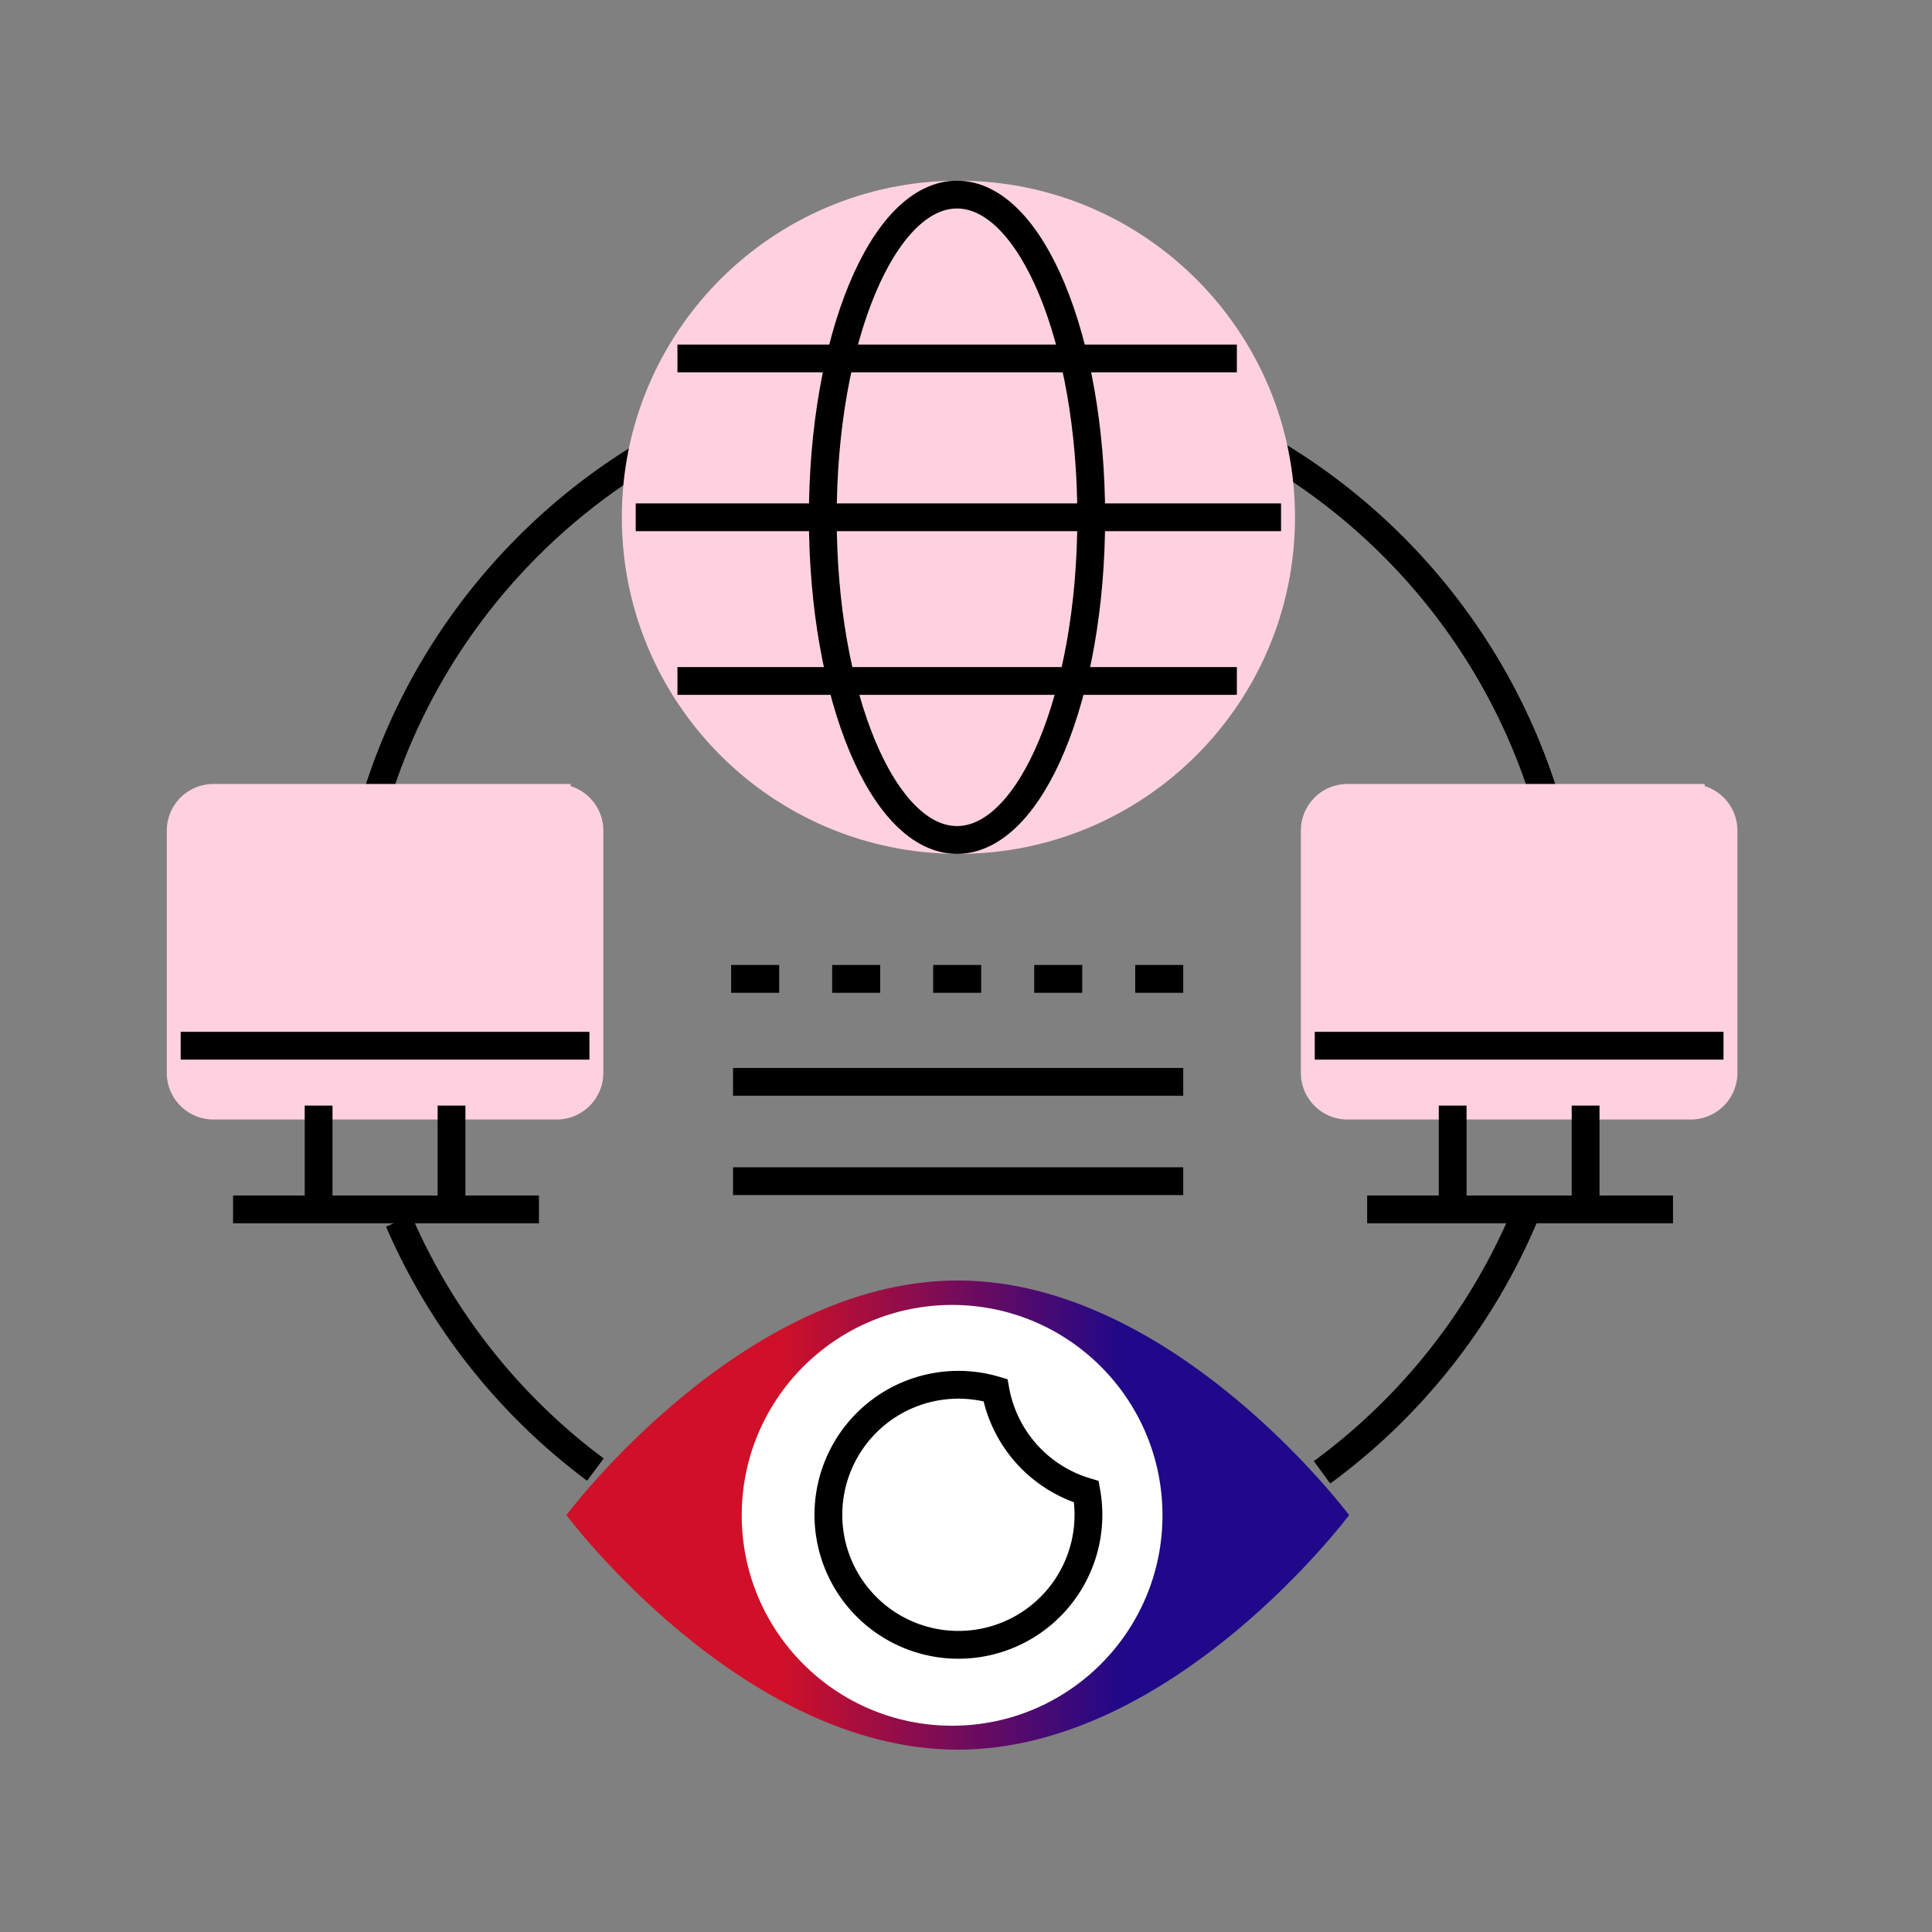 <svg width="139" height="139" fill="none" xmlns="http://www.w3.org/2000/svg"><rect width="100%" height="100%" fill="#808080" stroke="none"/><path d="M97.063 109.005s-12.606 16.877-28.158 16.877c-15.551 0-28.157-16.877-28.157-16.877s12.606-16.878 28.157-16.878c15.552 0 28.157 16.878 28.157 16.878z" fill="url(#a)"/><path d="M68.5 124.159c8.36 0 15.136-6.777 15.136-15.136 0-8.36-6.776-15.137-15.136-15.137s-15.136 6.777-15.136 15.137c0 8.359 6.776 15.136 15.136 15.136z" fill="#fff"/><path d="M71.617 100.016a9.354 9.354 0 0 0-12.017 8.969 9.354 9.354 0 0 0 9.354 9.354 9.354 9.354 0 0 0 9.207-11.015 9.364 9.364 0 0 1-6.544-7.308zM52.739 77.835h32.39M52.739 84.981h32.39M52.603 70.426h3.456M59.871 70.426h3.454M67.139 70.426h3.454M74.407 70.426h3.454M81.675 70.426h3.454M91.508 32.538c9.129 5.41 16.136 14.024 19.469 24.294M27.212 56.929c3.287-10.215 10.207-18.799 19.236-24.233M42.836 105.731a44.162 44.162 0 0 1-14.145-17.873M109.686 87.487a44.154 44.154 0 0 1-14.57 18.441" stroke="#000" stroke-width="2" stroke-miterlimit="10"/><path d="M121.645 57.404H96.948a2.355 2.355 0 0 0-2.355 2.355v17.43c0 1.3 1.054 2.355 2.355 2.355h24.697A2.355 2.355 0 0 0 124 77.188V59.76c0-1.3-1.054-2.355-2.355-2.355z" fill="#FFD1E0" stroke="#FFD1E0" stroke-width="2" stroke-miterlimit="10"/><path d="M94.592 75.236H124M98.362 87.013h22.004M104.514 79.543v7.47M114.078 79.543v7.47" stroke="#000" stroke-width="2" stroke-miterlimit="10"/><path d="M40.052 57.404H15.355A2.355 2.355 0 0 0 13 59.759v17.43c0 1.3 1.055 2.355 2.355 2.355h24.697c1.301 0 2.355-1.055 2.355-2.356V59.76c0-1.3-1.054-2.355-2.355-2.355z" fill="#FFD1E0" stroke="#FFD1E0" stroke-width="2" stroke-miterlimit="10"/><path d="M13 75.236h29.407M16.769 87.013h22.005M22.922 79.543v7.47M32.486 79.543v7.47" stroke="#000" stroke-width="2" stroke-miterlimit="10"/><path d="M68.954 60.432c12.822 0 23.216-10.394 23.216-23.216C92.17 24.394 81.776 14 68.954 14c-12.822 0-23.216 10.394-23.216 23.216 0 12.822 10.394 23.216 23.216 23.216z" fill="#FFD1E0" stroke="#FFD1E0" stroke-width="2" stroke-miterlimit="10"/><path d="M68.853 60.432c5.334 0 9.657-10.394 9.657-23.216C78.51 24.394 74.187 14 68.853 14c-5.333 0-9.656 10.394-9.656 23.216 0 12.822 4.323 23.216 9.656 23.216zM48.74 25.79h40.248M45.738 37.216h46.428M48.74 48.993h40.248" stroke="#000" stroke-width="2" stroke-miterlimit="10"/><defs><linearGradient id="a" x1="56.267" y1="109.005" x2="80.813" y2="109.005" gradientUnits="userSpaceOnUse"><stop stop-color="#CF1028"/><stop offset="1" stop-color="#1F0889"/></linearGradient></defs></svg>